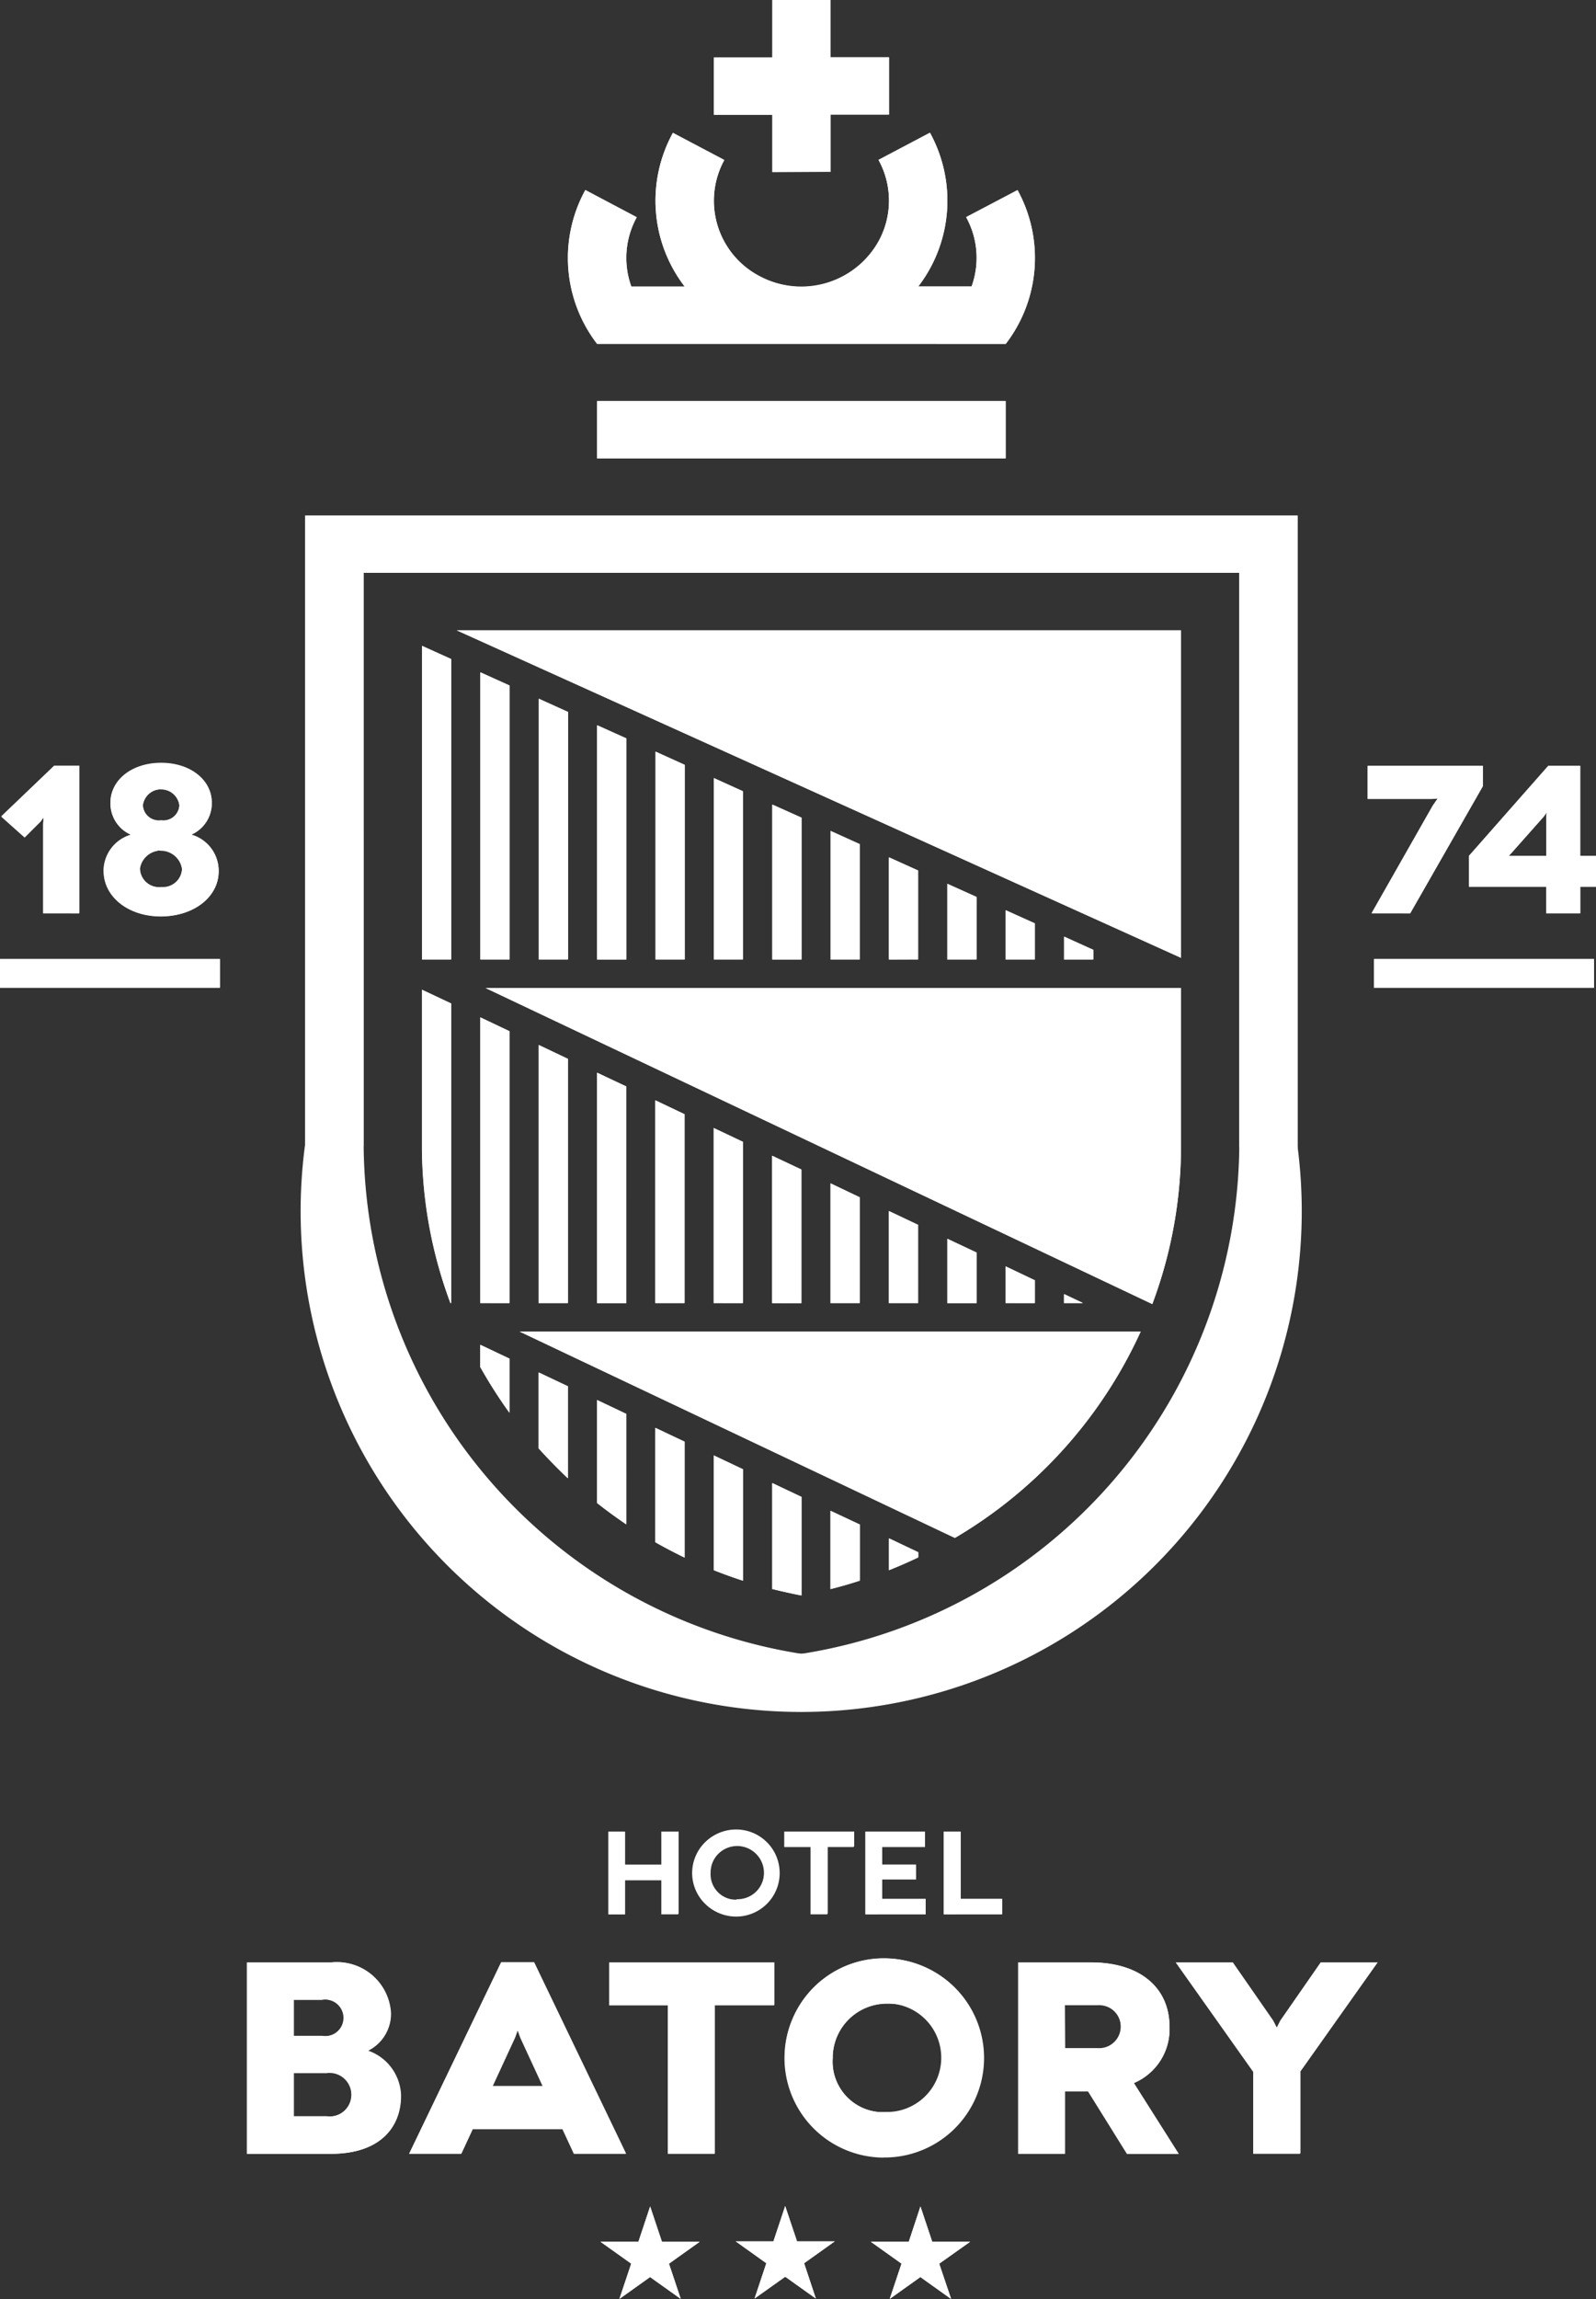 <svg xmlns="http://www.w3.org/2000/svg" xmlns:xlink="http://www.w3.org/1999/xlink" width="50.001" height="72.001" viewBox="0 0 50.001 72.001">
  <rect x="0" y="0" width="50.001" height="72.001" fill="#333333" stroke="none"/>
  <defs>
    <clipPath id="clip-path">
      <rect id="crop" width="50" height="72" transform="translate(0.002 0.004)" fill="none"/>
    </clipPath>
  </defs>
  <g id="batory" transform="translate(-1763.999 -10109)">
    <g id="Inteligentny_obiekt_wektorowy" data-name="Inteligentny obiekt wektorowy" transform="translate(1763.998 10108.996)" clip-path="url(#clip-path)">
      <path id="Path_151" data-name="Path 151" d="M18.709,14.354h12.8V12.56h-12.8ZM24.2,5.385h1.825V3.592h1.829V1.8H26.023V0H24.2V1.8H22.367V3.592H24.2V5.385Zm7.683.567L30.27,6.8a2.644,2.644,0,0,1,.17,2.171H28.767a4.412,4.412,0,0,0,.369-4.814l-1.611.85a2.644,2.644,0,0,1,0,2.549,2.771,2.771,0,0,1-3.716,1.1,2.665,2.665,0,0,1-1.14-3.6l.024-.044-1.61-.85a4.413,4.413,0,0,0,.369,4.814H19.781a2.644,2.644,0,0,1,.17-2.171L18.34,5.952a4.413,4.413,0,0,0,.369,4.815h12.8a4.413,4.413,0,0,0,.369-4.815ZM18.709,33.6v7.216h.915V34.028ZM15.052,21.057v8.992h.915V21.471ZM26.023,37.063v3.748h.915V37.5Zm-5.488-2.6v6.349h.915V34.9Zm1.829.867v5.482h.915V35.763Zm5.488,2.6v2.882h.915V38.363Zm5.488,2.882h.593l-.593-.281Zm-1.829-1.148v1.148h.915V40.1ZM29.683,38.8v2.015H30.6V39.23Zm-5.488-2.6v4.615h.915V36.63Zm-3.658,12.11q.449.254.915.476V45.154l-.915-.433v3.585ZM16.88,32.729v8.082h.915V33.164Zm0,12.641q.436.484.915.929V43.418l-.915-.433Zm5.488,3.811q.452.179.915.328V46.019l-.915-.433Zm-3.658-2.1q.444.349.915.663V44.283l-.915-.434ZM24.2,49.77q.454.114.915.2V46.883L24.2,46.45Zm3.658-.592q.464-.185.915-.4v-.162l-.915-.434Zm2.066-1.012a14.444,14.444,0,0,0,5.817-6.461H16.287Zm-3.895,1.6q.461-.118.915-.263V47.75l-.919-.431v2.454ZM36.1,40.842A14.1,14.1,0,0,0,37,35.88V30.946H15.22Zm.9-21.1H14.314L37,30V19.735ZM15.052,42.825a14.332,14.332,0,0,0,.915,1.42V42.553l-.915-.433v.707Zm1.829-20.941v8.164H17.8V22.3Zm-3.658,8.164h.915V20.642l-.915-.414Zm1.829,10.762h.915V32.3l-.915-.433ZM9.563,35.879A18.05,18.05,0,0,0,25.109,53.613,18.049,18.049,0,0,0,40.656,35.879V16.148H9.565V35.878Zm1.83-17.938H38.827V35.878A16.238,16.238,0,0,1,25.11,51.8,16.238,16.238,0,0,1,11.394,35.878Zm1.829,17.937a14.108,14.108,0,0,0,.892,4.932h.023V31.429L13.223,31v4.883Zm7.316-12.337v6.507h.915V23.954Zm1.829.828v5.679h.911V24.782Zm10.974,4.967v.714h.915v-.3ZM24.2,25.2v4.852h.915V25.61Zm-5.488-2.484v7.336h.915V23.127ZM29.681,27.68v2.369H30.6V28.094Zm1.829.828v1.541h.915V28.921Zm-5.487-2.484v4.025h.915V26.438Zm1.829.828v3.2h.915V27.265ZM2.487,23.984V28.6H1.356V25.8l.013-.2-.094.125-.5.495-.733-.653L1.7,23.982h.788ZM4.108,26.14a1.067,1.067,0,0,1-.645-1c0-.706.665-1.247,1.587-1.247s1.587.541,1.587,1.247a1.066,1.066,0,0,1-.645,1,1.18,1.18,0,0,1,.861,1.148c0,.789-.76,1.405-1.8,1.411s-1.8-.62-1.8-1.411a1.18,1.18,0,0,1,.86-1.147Zm.941,1.642a.6.6,0,0,0,.654-.539c0-.016,0-.032,0-.047a.668.668,0,0,0-1.319,0,.6.6,0,0,0,.6.591.608.608,0,0,0,.062,0Zm0-2.091a.5.5,0,0,0,.572-.473.577.577,0,0,0-1.143,0,.5.5,0,0,0,.514.479l.056-.005Zm41.409-1.708v.64L44.184,28.6h-1.21l1.916-3.37.155-.224-.211.013H42.85V23.984h3.608ZM50.01,27.77h-.5V28.6H48.441V27.77H46.02v-.963l2.488-2.823h1v2.823h.5v.963Zm-1.567-.963v-1.24l.014-.126-.088.126-1.1,1.24ZM0,30.037H6.893v.9H0Zm43.05,0h6.891v.9H43.052ZM10.4,61.462a1.692,1.692,0,0,1,1.851,1.584,1.29,1.29,0,0,1-.716,1.182,1.533,1.533,0,0,1,1.031,1.413c0,1-.672,1.816-2.183,1.816H7.74V61.463H10.4Zm-.306,2.3a.575.575,0,1,0,0-1.131H9.208v1.131h.882Zm.14,2.518a.684.684,0,1,0,0-1.353H9.208v1.353H10.23Zm7.4.4H14.814l-.358.771H12.823l2.882-5.995h1.03l2.881,5.995H17.984Zm-.62-1.345-.7-1.516-.088-.24-.087.24-.7,1.516Zm7.249-3.88v1.345H22.395v4.651H20.928V62.807H19.094V61.462h5.162Zm3.476-.12a3.1,3.1,0,1,1-.1,0h.1Zm0,4.813A1.7,1.7,0,1,0,26.09,64.4c0,.021,0,.04,0,.061a1.586,1.586,0,0,0,1.472,1.693,1.518,1.518,0,0,0,.169,0Zm7.572,1.3L34.089,65.5h-.725v1.953H31.9V61.463h2.279c1.537,0,2.462.789,2.462,2.021a1.829,1.829,0,0,1-1.117,1.757l1.406,2.219H35.3Zm-1.939-3.3h1.013a.678.678,0,1,0,.1-1.353.638.638,0,0,0-.1,0H33.364Zm9.8-2.7-2.428,3.426v2.569H39.269V64.888l-2.428-3.426h1.782l1.267,1.824.113.222.113-.222,1.267-1.824h1.778Zm-21.91-4.094v2.588h-.528V58.888H19.585v1.068h-.524V57.368h.524V58.4h1.138V57.369h.528Zm1.823-.053a1.364,1.364,0,1,1-.043,0h.043Zm0,2.184a.841.841,0,1,0-.821-.863c0,.008,0,.016,0,.025A.8.8,0,0,0,23,59.5c.024,0,.048,0,.072,0Zm3.677-2.133v.481h-.829v2.107H25.4V57.847h-.822v-.481h2.175ZM29,59.474v.481H27.116V57.367h1.863v.481H27.637V58.4H28.7v.466H27.637v.61H29Zm2.4,0v.481H29.572V57.367H30.1v2.107ZM24.972,70.2,24.6,69.094,24.233,70.2H23.05l.96.684-.369,1.107.96-.684.96.684-.367-1.107.96-.684H24.972Zm-4.234.013-.369-1.107L20,70.214H18.816l.96.684L19.407,72l.96-.684.96.684L20.959,70.9l.96-.684H20.738Zm9.657,0H29.208l-.369-1.107-.367,1.107H27.285l.96.684L27.876,72l.96-.684L29.8,72,29.427,70.9Z" fill="#ffffff" fill-rule="evenodd"/>
    </g>
    <path id="Color_Overlay" data-name="Color Overlay" d="M1792.833,10180.316l-.961.685.37-1.106-.961-.685h1.188l.365-1.106.37,1.106h1.186l-.968.685.37,1.106Zm-8.468,0-.961.685.37-1.106-.961-.685H1784l.368-1.106.37,1.106h1.18l-.961.685.37,1.106Zm4.234-.011-.961.683.368-1.106-.958-.685h1.18l.37-1.106.37,1.106h1.183l-.961.685.368,1.106Zm3.048-3.732a3.119,3.119,0,0,1-.015-6.237c.031,0,.064,0,.1,0a3.117,3.117,0,0,1-.041,6.234Zm-1.561-3.179v.062a1.585,1.585,0,0,0,1.472,1.691c.056,0,.112,0,.171,0a1.7,1.7,0,1,0,.12-3.394h-.061A1.7,1.7,0,0,0,1790.087,10173.395Zm9.216,3.061,0,0-1.214-1.952h-.723v1.952h-1.469v-5.994h2.279c1.538,0,2.463.789,2.463,2.021a1.83,1.83,0,0,1-1.117,1.758l1.405,2.218Zm-1.942-3.3h1.014a.679.679,0,1,0,.1-1.354.567.567,0,0,0-.1,0h-1.014Zm5.9,3.3v-2.568l-2.427-3.426h1.783l1.265,1.824.115.222.112-.222,1.267-1.824h1.778l-2.427,3.426v2.568Zm-18.34,0v-4.65h-1.835v-1.344h5.161v1.344h-1.86v4.65Zm-2.943,0-.358-.77h-2.813l-.358.77h-1.633l2.882-5.994h1.03l2.882,5.994Zm-1.85-3.631-.7,1.515H1781l-.7-1.515-.087-.24Zm-8.394,3.631v-5.994h2.655a1.693,1.693,0,0,1,1.852,1.584,1.293,1.293,0,0,1-.718,1.183,1.536,1.536,0,0,1,1.032,1.413c0,1-.672,1.814-2.185,1.814Zm1.467-1.173h1.022a.684.684,0,1,0,.2-1.354.829.829,0,0,0-.2,0h-1.022Zm0-2.52h.881a.574.574,0,1,0,.209-1.129.54.54,0,0,0-.209,0h-.881Zm33.955-2.3h0Zm-20.124-1.457a1.345,1.345,0,0,1-.005-2.69h.041a1.345,1.345,0,0,1-.018,2.69Zm-.784-1.369v.025a.794.794,0,0,0,.749.838h.072a.842.842,0,1,0,.046-1.684h-.023A.843.843,0,0,0,1786.252,10167.633Zm7.318,1.318v-2.588h.524v2.107h1.3v.48Zm-2.455,0v-2.588h1.863v.479h-1.341v.553h1.063v.465h-1.063v.61H1793v.48Zm-1.717,0v-2.108h-.823v-.479h2.174v.479h-.828v2.108Zm-4.676,0v-1.068h-1.14v1.068h-.521v-2.586h.521v1.035h1.14v-1.035h.529v2.586Zm-11.161-24.077h0v-19.73h31.09v19.73a15.682,15.682,0,1,1-31.093,0Zm1.832,0a13.869,13.869,0,1,0,27.434,0v-17.937h-27.434Zm12.8,13.893v-3.319l.915.432v3.087C1788.8,10158.909,1788.5,10158.843,1788.2,10158.767Zm1.824-2.45.92.429v1.758c-.3.1-.606.185-.915.264l-.005,0Zm-3.654,1.862v-3.6l.915.435v3.49C1786.972,10158.406,1786.668,10158.3,1786.367,10158.179Zm5.488-1,.915.435v.161c-.3.143-.606.275-.915.4Zm-7.32.123v-3.585l.915.432v3.628C1785.14,10157.63,1784.833,10157.471,1784.535,10157.3Zm-4.249-6.6h19.452a14.432,14.432,0,0,1-5.818,6.462Zm2.425,5.373v-3.229l.912.435v3.457C1783.308,10156.528,1783,10156.306,1782.71,10156.073Zm-1.832-1.707v-2.386l.915.434v2.88C1781.474,10155,1781.17,10154.688,1780.878,10154.366Zm-1.829-2.545v-.707l.915.435v1.693A14.963,14.963,0,0,1,1779.049,10151.821Zm.169-11.881H1801v4.937a14.136,14.136,0,0,1-.9,4.962Zm18.121,9.868v-.281l.593.281Zm-1.829,0v-1.15l.915.435v.716Zm-1.827,0v-2.017l.912.435v1.582Zm-1.832,0v-2.883l.915.433v2.45Zm-1.829,0v-3.751l.915.437v3.314Zm-1.827,0v-4.617l.915.435v4.183Zm-1.832,0v-5.483l.915.435v5.049Zm-1.829,0v-6.35l.915.432v5.918Zm-1.824,0v-7.219l.915.435v6.784Zm-1.829,0v-8.082l.915.435v7.647Zm-1.829,0v-8.951l.915.435v8.517Zm-.935,0a14.064,14.064,0,0,1-.892-4.932v-4.883l.912.435v9.38Zm28.936-9.875v-.9h6.891v.9Zm-43.051,0v-.9h6.891v.9Zm33.339-.885v-.715l.915.414v.3Zm-1.829,0v-1.541l.915.414v1.127Zm-1.829,0v-2.369l.915.414v1.955Zm-1.829,0v-3.2l.915.413v2.783Zm-1.829,0v-4.024l.915.414v3.61Zm-1.827,0v-4.853l.915.414v4.438Zm-1.827,0v-5.678l.91.411v5.267Zm-1.829,0v-6.508l.915.414v6.094Zm-1.832,0v-7.336l.915.414v6.922Zm-1.827,0v-8.164l.915.414v7.75Zm-1.829,0v-8.989l.915.411v8.578Zm-1.827,0v-9.819l.912.414v9.405Zm1.088-10.31H1801V10139Zm-11.066,7.55a1.183,1.183,0,0,1,.861-1.147,1.069,1.069,0,0,1-.644-1c0-.705.664-1.244,1.587-1.244s1.587.539,1.587,1.244a1.072,1.072,0,0,1-.646,1,1.178,1.178,0,0,1,.861,1.147c0,.79-.761,1.405-1.8,1.41S1767.244,10137.076,1767.244,10136.284Zm1.7-.646a.668.668,0,0,0-.557.555.6.6,0,0,0,.6.59c.021,0,.041,0,.061,0l0,0a.6.6,0,0,0,.654-.539c0-.016,0-.03,0-.046a.669.669,0,0,0-.659-.562A.756.756,0,0,0,1768.941,10135.638Zm.107-.95a.5.5,0,0,0,.565-.417.409.409,0,0,0,.005-.056.573.573,0,0,0-.57-.5.366.366,0,0,0-.074,0,.574.574,0,0,0-.5.5.5.5,0,0,0,.514.478.209.209,0,0,0,.056,0Zm43.391,2.91v-.833h-2.42v-.961l2.486-2.823h1v2.823h.5v.961h-.5v.833Zm-.072-3.033-1.1,1.239h1.178v-1.239l.013-.128Zm-5.4,3.033,1.916-3.37.156-.225-.21.013h-1.985v-1.035h3.608v.639l-2.274,3.979Zm-41.617,0v-2.8l.013-.2-.092.125-.5.5-.733-.654,1.656-1.59h.787v4.62Zm17.354-14.247v-1.794h12.8v1.794Zm0-3.588a4.413,4.413,0,0,1-.37-4.813l1.612.849a2.641,2.641,0,0,0-.171,2.169h1.674a4.409,4.409,0,0,1-.37-4.812l1.61.849-.023.046a2.664,2.664,0,0,0,1.14,3.6,2.772,2.772,0,0,0,3.718-1.094,2.657,2.657,0,0,0,0-2.55l1.61-.849a4.409,4.409,0,0,1-.37,4.814h1.674a2.647,2.647,0,0,0-.169-2.172l1.61-.849a4.412,4.412,0,0,1-.37,4.813Zm5.488-5.381h0v-1.794h-1.829v-1.793h1.829V10109h1.827v1.794h1.829v1.793h-1.829v1.794Z" fill="#ffffff"/>
  </g>
</svg>
